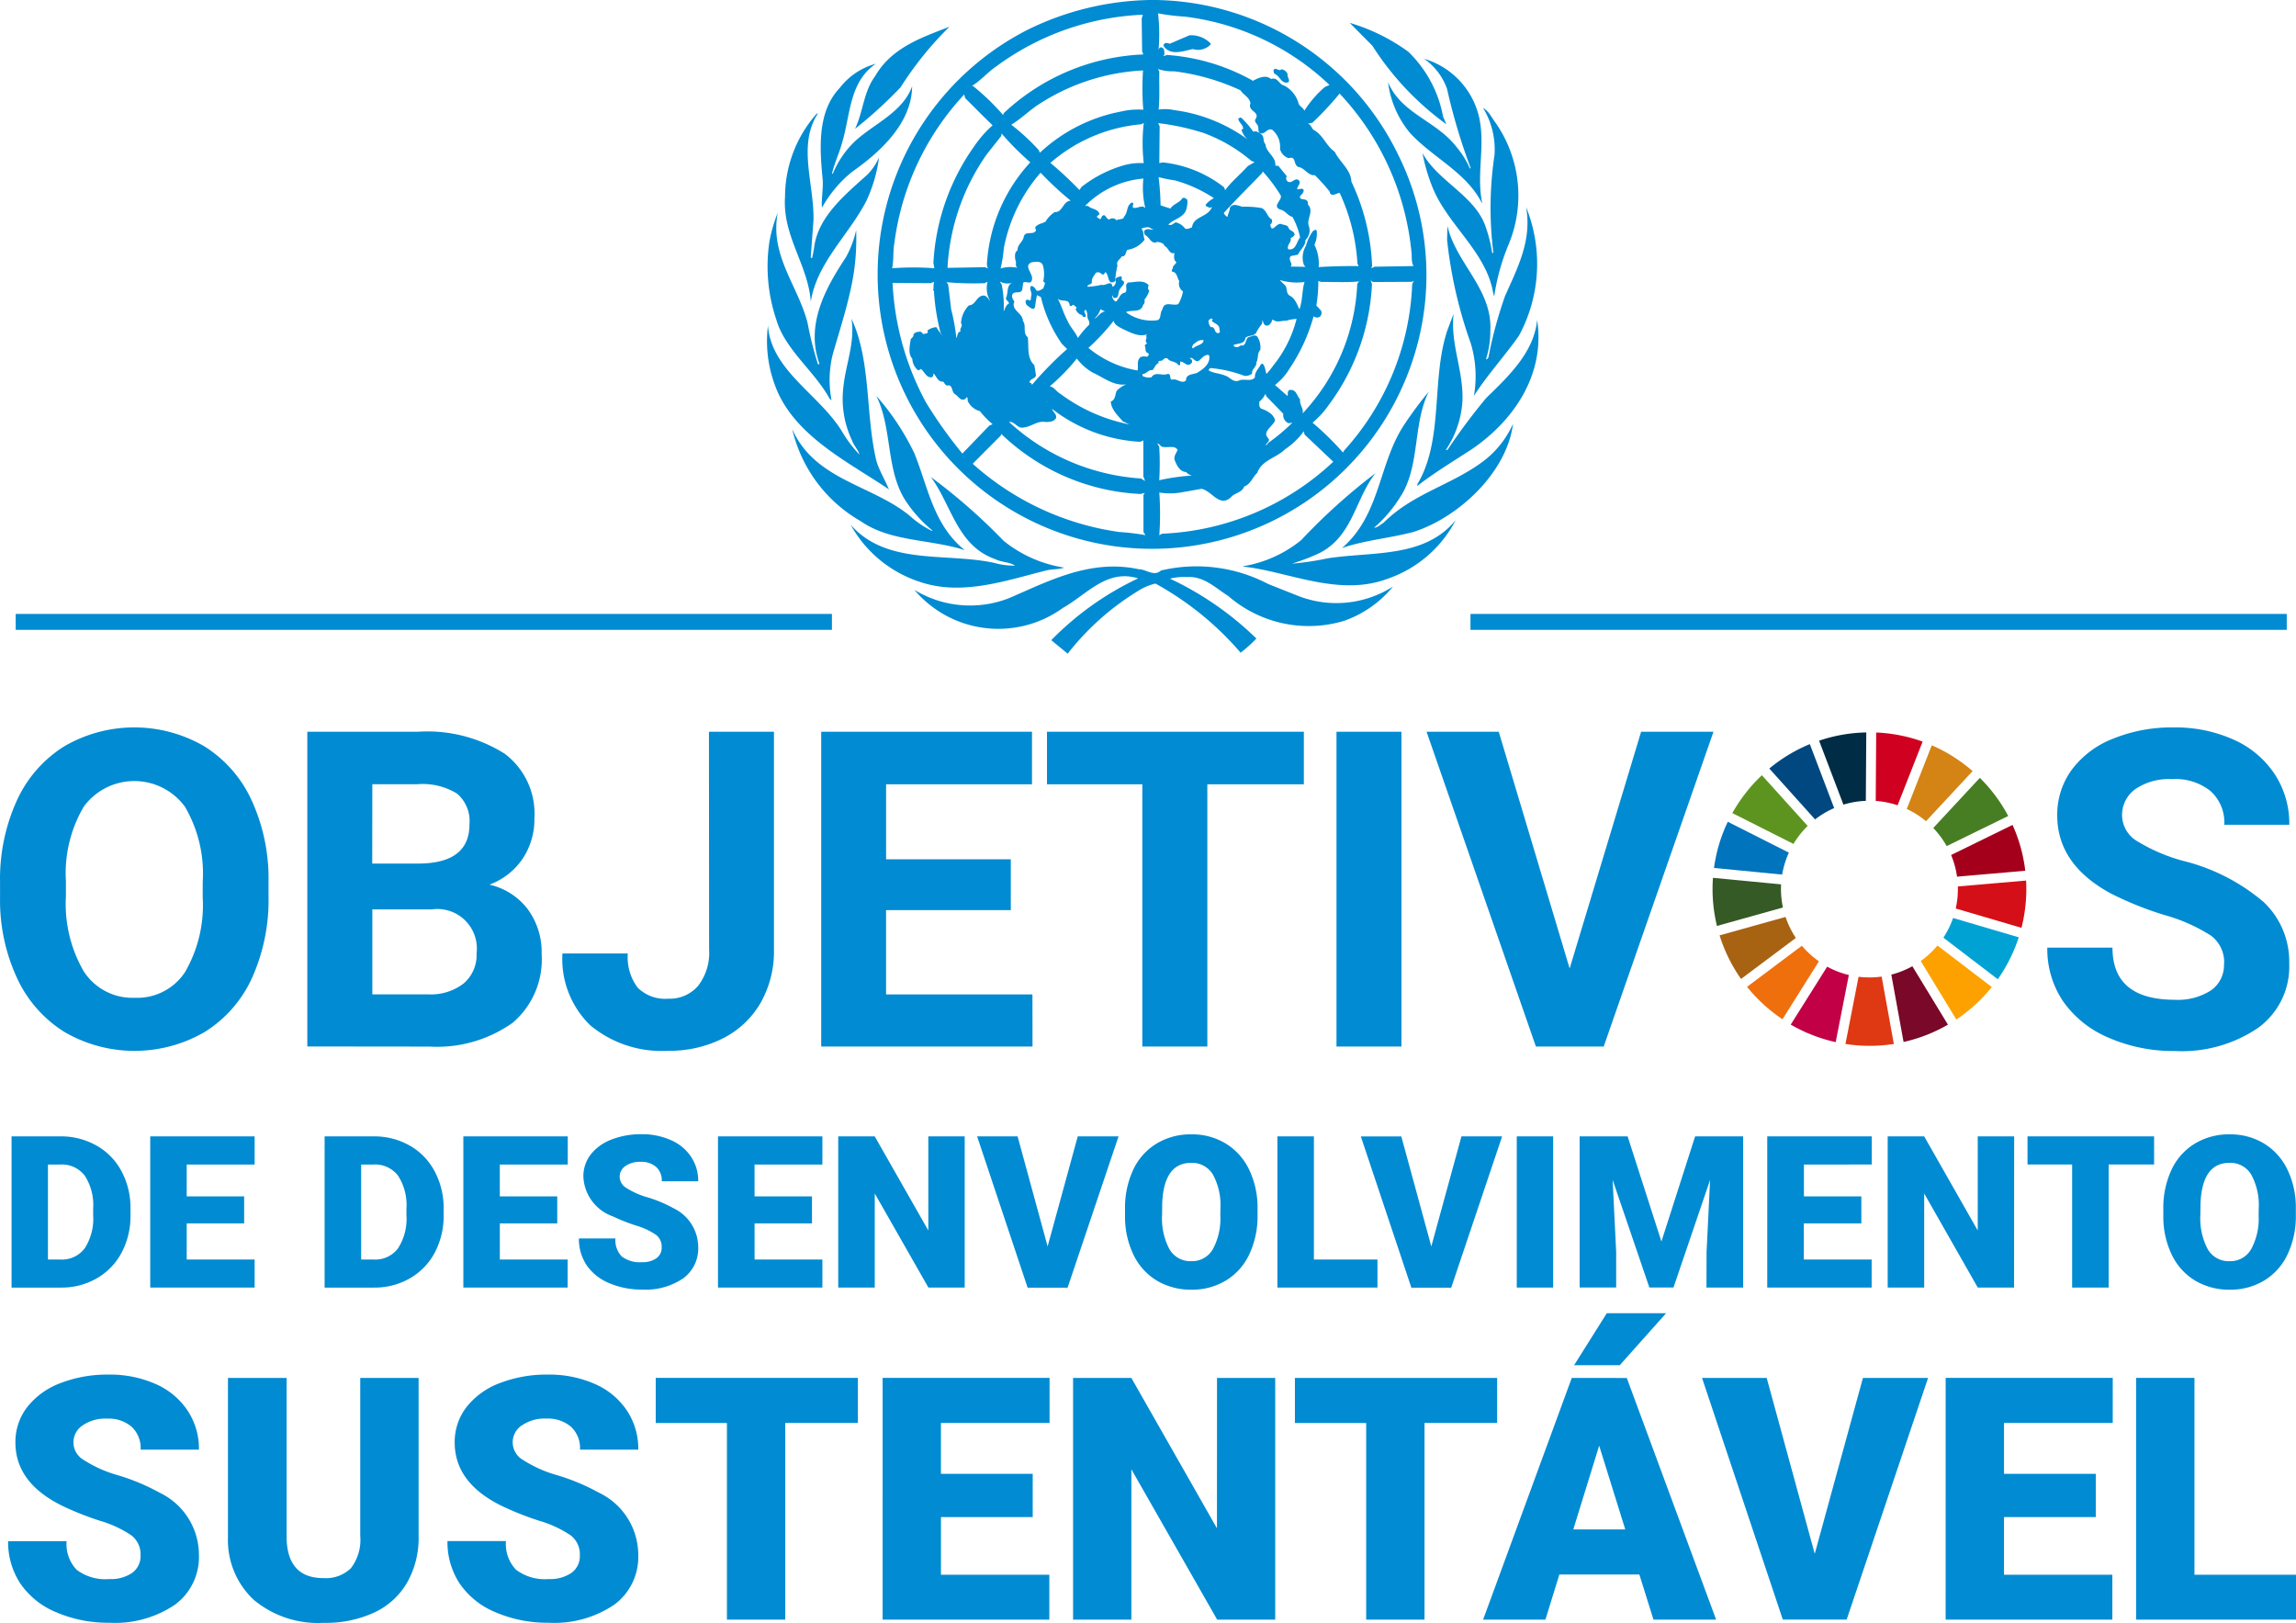 <svg xmlns="http://www.w3.org/2000/svg" viewBox="0 0 116.551 82.378"><defs><style>.logo_ods_1{fill:#008bd2}</style></defs><path fill="#5d9420" d="M91.042 42.834a4.5 4.5 0 01.72-.912l-2.324-2.575a8.044 8.044 0 00-1.5 1.923z"/><path fill="#d48315" d="M96.792 41.061a4.4 4.4 0 01.978.621l2.365-2.543a7.963 7.963 0 00-2.072-1.31z"/><path fill="#a4001c" d="M102.165 41.869l-3.121 1.528a4.414 4.414 0 01.3 1.1l3.464-.3a7.83 7.83 0 00-.646-2.324"/><path fill="#487e23" d="M98.821 42.945l3.121-1.528a7.94 7.94 0 00-1.44-1.936l-2.365 2.546a4.541 4.541 0 01.684.922"/><path fill="#355a26" d="M90.407 45.097c0-.07 0-.139.007-.21l-3.459-.332c-.013.17-.02.344-.021.519a7.992 7.992 0 00.223 1.924l3.349-.935a4.619 4.619 0 01-.1-.966"/><path fill="#fda100" d="M98.351 47.991a4.574 4.574 0 01-.85.788l1.808 2.968a8.039 8.039 0 001.8-1.648z"/><path fill="#d50f17" d="M99.387 45.159a4.311 4.311 0 01-.11.953l3.338.981a7.952 7.952 0 00.246-1.911c0-.164 0-.326-.011-.488l-3.464.3v.162"/><path fill="#ef6f0d" d="M91.463 48.007l-2.779 2.081a8.052 8.052 0 001.8 1.646l1.849-2.94a4.578 4.578 0 01-.863-.788"/><path fill="#0074bd" d="M90.468 44.389a4.416 4.416 0 01.34-1.112l-3.1-1.567a7.82 7.82 0 00-.7 2.345z"/><path fill="#790829" d="M98.882 52.007l-1.806-2.964a4.5 4.5 0 01-1.068.426l.622 3.418a7.922 7.922 0 002.252-.879"/><path fill="#00a2d4" d="M99.143 46.593a4.466 4.466 0 01-.492 1l2.761 2.109a7.877 7.877 0 001.065-2.128z"/><path fill="#df3914" d="M95.517 49.569a4.521 4.521 0 01-.648.043 4.83 4.83 0 01-.523-.034l-.666 3.41a7.969 7.969 0 002.457 0z"/><path fill="#d00021" d="M95.217 40.652a4.517 4.517 0 011.11.221l1.27-3.231a7.9 7.9 0 00-2.357-.462z"/><path fill="#c20046" d="M93.852 49.489a4.5 4.5 0 01-1.1-.424l-1.85 2.941a8.016 8.016 0 002.283.889z"/><path fill="#002c45" d="M93.577 40.841a4.4 4.4 0 011.137-.193l.023-3.472a7.938 7.938 0 00-2.395.419z"/><path fill="#a76212" d="M91.162 47.607a4.561 4.561 0 01-.523-1.065l-3.348.935a7.952 7.952 0 001.089 2.211z"/><path fill="#00487f" d="M92.139 41.591a4.425 4.425 0 01.968-.575l-1.235-3.247a7.971 7.971 0 00-2.057 1.24z"/><path d="M60.555 2.49a.875.875 0 00.9-.234v-.05a1.379 1.379 0 00-1.081-.414h.005l-1 .429c-.084-.034-.243-.077-.3.034-.041.034 0 .084.015.118.367.471 1 .207 1.461.117z" class="logo_ods_1"/><path d="M46.94 6.126a13.93 13.93 0 1024.971 11.5 13.712 13.712 0 00-.915-9.728 13.932 13.932 0 00-12.486-7.9 14.629 14.629 0 00-6.306 1.494 13.942 13.942 0 00-5.264 4.634zm.069 14.308a14.135 14.135 0 01-1.7-6.074l1.927.013.187-.069-.013.01a2.1 2.1 0 00-.021.388l-.013-.021c-.056.038.041.059.034.1a10.9 10.9 0 00.333 2.1l.1.152a2.85 2.85 0 01-.312-.429.912.912 0 00-.451.167c.077.2-.125.137-.215.193a.37.37 0 00-.138-.131c-.146.006-.3.021-.361.165.022.1-.1.152-.139.236-.041.311-.144.719.084.974a.811.811 0 00.284.581c.071.015.1-.041.153-.062.187.139.285.478.561.416.084-.043.056-.125.084-.187.146.144.215.442.486.414.069.067.1.193.215.2.288-.077.185.333.4.449.167.1.257.354.5.236l.084-.1c.076.054.013.194.084.269a.955.955 0 00.581.444 4.349 4.349 0 00.645.663l-.166.069-1.369 1.422a22.918 22.918 0 01-1.844-2.588zM58.036 5.57a3.66 3.66 0 00-1.094.084 8.314 8.314 0 00-4.158 2.1l-.049-.131a11 11 0 00-1.4-1.294c.443-.263.838-.648 1.268-.948l.007-.006a10.656 10.656 0 015.413-1.8 13.535 13.535 0 00.013 1.995zm.024 2.71a3.159 3.159 0 00-1.05.12 6.33 6.33 0 00-2.114 1.093c-.031.052-.066.1-.1.152a18.294 18.294 0 00-1.476-1.377 8.1 8.1 0 014.622-1.961l.118-.069a9.041 9.041 0 000 2.042zm-1.529 8c.04.221.3.329.485.429.391.174.864.45 1.3.221-.069 0-.1.077-.153.111.119.118-.09.242.048.352.025.09-.092.077-.1.146.07.125-.02.346.18.387a.128.128 0 01.019.05.118.118 0 01-.1.13c-.138-.028-.325-.034-.394.118-.1.158-.022.394-.071.581a5.308 5.308 0 01-2.495-1.148 10.783 10.783 0 001.281-1.373zm-.953-.134a1 1 0 00.285-.45l.236.117c-.216.014-.334.228-.5.346zm2.549 8.272l-.2-.131a10.928 10.928 0 01-6.707-2.871c.311-.034.429.377.769.277.374-.043.666-.339 1.06-.277.2.006.438 0 .554-.187.062-.208-.159-.313-.2-.478a8.017 8.017 0 004.47 1.674l.166-.069v1.826zm-6.915-9.008c-.162.082-.187.262-.262.393a5.506 5.506 0 00-.1-1.356l-.1-.164a.8.8 0 00.663.061c-.34.111-.215.526-.348.781-.019.13.168.163.147.289zm1.61-6.647a16.239 16.239 0 001.531 1.424c-.4.014-.4.6-.819.581a1.494 1.494 0 00-.464.485c-.166.1-.381.1-.52.283 0 .077.087.174-.013.228-.159.149-.492-.041-.569.249-.028.257-.332.4-.312.686-.165.112-.137.326-.116.5.088.112-.043.311.116.395a1.73 1.73 0 00-.866.034 6.324 6.324 0 00.167-1.032 8.137 8.137 0 011.865-3.829zm2.7 10.173c.582.272 1.193.792 1.893.5a1.4 1.4 0 00-.728.4c-.084.185-.056.461-.3.545.017.394.368.727.617 1.01l.333.152a8.676 8.676 0 01-3.541-1.577c-.181-.1-.3-.339-.512-.354a10.161 10.161 0 001.378-1.412 2.72 2.72 0 00.857.74zm-3.135.592v.015c-.012-.03-.028-.141-.112-.1-.054-.262.384-.183.3-.483l-.069-.429c-.4-.354-.271-.962-.333-1.412-.277-.221-.055-.581-.249-.83.006-.4-.624-.539-.43-.983-.077-.11-.174-.256-.084-.395.125-.144.395.015.479-.2l.054-.367c.146-.087.355.1.43-.1.139-.348-.512-.768.049-.948v.01c.187-.021.443-.062.52.167a1.622 1.622 0 01.013.816c.181.069.015.228.015.346-.112.049-.215.159-.348.118-.054-.09-.153-.249-.284-.236-.1.145.042.3.021.463-.035.1-.007.208-.069.285a.224.224 0 00-.167-.049c-.113.064-.041.187-.013.264.124.076.215.193.359.2l.071-.084c.023-.207.057-.413.1-.616l.2.1a6.9 6.9 0 001.066 2.373l.264.262a18.248 18.248 0 00-1.783 1.817zm.753.867v.035l-.028-.084zm1.576-3.239c-.127-.311-.4-.561-.527-.879-.2-.36-.306-.768-.5-1.128.165.207.61-.027.61.368a.19.19 0 00.1.013c.056-.062.062-.068.131-.034.037.069.2.1.071.187a.46.46 0 00.331.311.131.131 0 00.016.043.111.111 0 00.153.038c.075-.1-.167-.285.013-.347.111.124.056.332.118.478a.351.351 0 01.062.27 4.831 4.831 0 00-.581.684zm-2.411-8.92a8.324 8.324 0 00-2.209 5.195c.026.069.007.151.082.2l-.18-.069-1.9.034a11.018 11.018 0 011.981-5.748l.748-.947.015-.133v.007a14 14 0 001.46 1.465zm-2.326 6.134l.153-.069a1.312 1.312 0 00.153 1.017c-.077-.084-.187-.326-.367-.318-.354.022-.382.485-.735.5a1.391 1.391 0 00-.4.912c.125.133-.1.264-.021.416-.187.021-.138.232-.215.332a9.569 9.569 0 00-.262-1.446l-.153-1.274-.084-.116a16.093 16.093 0 001.928.05zm6.788 12.626a14.07 14.07 0 01-7.391-3.457l1.429-1.433.02-.084.006.007a10.947 10.947 0 007.068 3.045l.215-.056-.069.1v1.878l.1.167A11.577 11.577 0 0056.764 27zm1.678-7.842a.712.712 0 01-.4-.047c-.062-.008-.041-.077-.062-.118.2.008.3-.234.513-.2.124-.11.144-.3.318-.359-.056-.18.166-.067.215-.167.062-.056.146-.116.236-.069.138.2.422.118.561.346.069.024.09-.051.082-.1v-.084c.223-.016.333.3.569.084a.154.154 0 000-.2c-.028-.015-.062-.028-.069-.062.159-.077.255.242.449.131.16-.133.271-.3.486-.3l.047.067c.036.416-.318.665-.63.852-.2.08-.567.056-.554.38-.227.208-.443-.124-.727-.034-.133-.071-.009-.266-.189-.3-.294.133-.64-.148-.848.184zm1.568-9.085c-.136.228-.454.277-.6.518l-.5-.165a12.957 12.957 0 00-.1-1.433 6.769 6.769 0 00.832.167 7.046 7.046 0 011.975.9 1.458 1.458 0 00-.417.332c-.007.124.133.09.187.165l.133-.047c-.212.539-.937.455-1.012 1.03-.111.041-.228.118-.354.062a.828.828 0 00-.463-.311c-.133.034-.223.2-.382.111.249-.27.694-.32.881-.693a1.379 1.379 0 00.082-.554c-.071-.078-.175-.155-.265-.078zm3.7-3.985c-.021.139.105.2.147.318s-.022.3.117.367c.247.055.351-.277.6-.187a1.132 1.132 0 01.4.983.665.665 0 00.436.463c.41-.125.216.332.5.45.32.041.479.448.832.414a9.4 9.4 0 01.763.845.132.132 0 00.082.138c.168.042.271-.075.417-.082a9.912 9.912 0 01.9 3.583l.062.131a27.72 27.72 0 00-2.031.049 2.105 2.105 0 00-.215-1.128 1.365 1.365 0 00.118-.712c-.041-.1-.131-.013-.18 0a2.223 2.223 0 00-.367.762 1.146 1.146 0 00-.1.983l.084.082-.776-.013c.187-.118-.161-.346.028-.534l.358-.07c.11-.256.389-.447.381-.747a.654.654 0 00.18-.678c-.162-.38.284-.768-.062-1.128a.181.181 0 00.009-.045.19.19 0 00-.175-.2c-.111-.034-.236 0-.236-.152.062-.1.221-.194.187-.346-.082-.1-.218-.013-.318-.021-.028-.168.284-.348.013-.5-.187-.034-.29.2-.477.118l-.01-.007a.2.2 0 01-.059-.276l-.417-.513c-.041-.048-.159.031-.166-.069.027-.408-.474-.637-.5-1.045-.153-.138-.03-.4-.23-.511-.11-.084-.236-.18-.387-.118a4.551 4.551 0 00-.61-.712.14.14 0 00-.153.061c.034.195.262.3.249.519a.076.076 0 00-.084.028.977.977 0 00.32.5 8.12 8.12 0 00-3.728-1.494 2.2 2.2 0 00-.8-.028c.062-.6.021-1.287.034-1.931l-.067-.128a2.3 2.3 0 00.822.116 11.219 11.219 0 013.361.961c.159.242.471.365.512.665-.171.42.555.414.229.843zm2.289 14.19c-.172-.165-.184-.491-.484-.483-.105-.015-.146.081-.146.165-.006.049.013.1-.021.139l-.63-.554a2.979 2.979 0 00.748-.845 8.992 8.992 0 001.212-2.643.274.274 0 00.32.021.253.253 0 00.048-.318l-.228-.249a7.539 7.539 0 00.1-1.246l.152.05c.645-.007 1.3.034 1.926-.028l-.1.111a10.253 10.253 0 01-2.779 6.594c.075-.238-.159-.446-.125-.71zm-1.61 1.982c-.359-.333.223-.614.333-.914-.064-.325-.423-.505-.7-.6-.134-.075-.092-.242-.1-.352a1.134 1.134 0 00.313-.4l.048.131.859.881a.444.444 0 00.228.463c.078.033.158-.005.23-.01a9.717 9.717 0 01-1.227 1.027l-.1.131c-.057-.125.227-.188.111-.353zm-2.484-5.6c-.041.09.09.208-.048.249-.25.032-.132-.341-.4-.3a.5.5 0 01-.111-.33c.061-.077.114-.139.213-.083-.021.035-.049.069-.034.11.13.128.332.148.373.356zm1.271 2.42a.5.5 0 00.382-.118c-.036-.229.241-.332.213-.56.116-.195.034-.466.2-.631a.972.972 0 00-.166-.7c-.153-.1-.292.026-.438.047-.166.124-.1.491-.394.416a.27.27 0 01-.3.069c-.022-.035-.069-.043-.056-.084.2-.1.572-.035.6-.367.152-.134.387-.075.533-.234a2.442 2.442 0 01.3-.465.733.733 0 00.034-.213c.041.1.041.227.166.283.161.047.231-.087.3-.187 0-.056.038-.14.1-.084.174.134.417.021.617.034v.005a2.054 2.054 0 01.548-.1 6.177 6.177 0 01-1.009 2.141c-.174.214-.32.444-.52.65-.063-.159-.056-.374-.194-.518l-.084.02c-.105.221-.333.41-.305.665-.166.262-.583.041-.832.18-.292.09-.456-.2-.692-.264-.264-.11-.569-.118-.818-.249a.121.121 0 01.084-.131 6.513 6.513 0 011.724.397zm1.829-8.435c.233.049.372.318.6.367a3.692 3.692 0 01.389 1.045c-.183.207-.2.672-.6.6-.1-.221.18-.352.118-.56.069-.056.18-.087.2-.187-.013-.208-.275-.167-.318-.382-.082-.116-.221-.1-.331-.144-.264-.125-.513.532-.582.013a.2.2 0 00.069-.262c-.229-.124-.251-.444-.5-.568a4.632 4.632 0 00-.984-.069c-.214-.05-.464-.194-.631.034-.013.174-.1.318-.131.485a.493.493 0 01-.187-.2c.61-.678 1.311-1.363 1.947-2.026l.034-.084a8 8 0 01.92 1.231c.049.259-.465.535-.02.709zm1.215 3.67c-.118.373-.1.8-.2 1.182a.751.751 0 01-.062.2c-.119-.236-.215-.547-.486-.685-.229-.124-.085-.437-.3-.581l-.215-.215a2.957 2.957 0 001.256.101zm-5.2-7.589a8 8 0 012.495 1.44l.169.069-.346.2c-.367.416-.839.789-1.151 1.225l-.048-.146a6.085 6.085 0 00-3.112-1.266l-.18.034.017-1.868-.071-.152V6.25a12.218 12.218 0 012.219.474zm.076 10.542c-.015.249-.367.242-.533.416-.1-.036-.021-.132 0-.188.158-.126.282-.26.521-.226zm-2.352 5.247c.1.014.144.1.215.152.249.105.679-.1.817.18-.076.161-.2.313-.153.5.1.256.257.6.582.616a.586.586 0 00.3.18 10.506 10.506 0 00-1.663.236 13.948 13.948 0 000-1.71zm.234 4.577l-.131.082a15.748 15.748 0 000-2.172 3.341 3.341 0 001.084 0l1.06-.187c.527.105.9.956 1.483.437.2-.243.556-.223.681-.554.338-.125.421-.472.664-.693.23-.653.963-.75 1.414-1.2a3.762 3.762 0 00.95-.912l.034.165 1.461 1.382a13.5 13.5 0 01-8.708 3.654zm12.706-12.666a13.316 13.316 0 01-3.458 8.448l-.056.1a14.442 14.442 0 00-1.545-1.515 4.586 4.586 0 00.817-.893 11.118 11.118 0 002.2-6.145l-.069-.187.118.084 1.975-.01.1-.047zm-3.683-9.67a13.658 13.658 0 013.645 8.038c.035.236-.021.519.11.714l-1.995.034a.291.291 0 01-.166.062l.054-.084a10.922 10.922 0 00-1.053-4.3c-.02-.6-.6-1-.845-1.515-.445-.3-.576-.845-1.081-1.115-.1-.1-.14-.277-.284-.311l.235-.047a15.956 15.956 0 001.379-1.481zM60.139.843a12.922 12.922 0 017.352 3.471l-.235.1a5.306 5.306 0 00-1.046 1.21c-.028-.131-.223-.222-.284-.346a1.456 1.456 0 00-.735-.934c-.266-.049-.333-.456-.666-.332-.277-.231-.623-.062-.894.069v.035a10.345 10.345 0 00-4.374-1.325c-.075 0-.116.062-.2.049.083-.055.041-.219.034-.319-.041-.072-.121-.156-.221-.1a.3.3 0 00-.062.167 9.672 9.672 0 00-.021-1.91 10.992 10.992 0 001.351.165zm-1.7 10.759l.12.058c-.146.007-.311-.08-.436.02-.084.062-.028.174 0 .249.249.1.3.506.636.347.14.028.312.055.361.215.2.075.229.427.5.352-.018.131-.061.363.1.463-.043.118-.195.167-.187.318-.035.043-.071.111-.028.167.259.028.241.318.359.477a.463.463 0 00.187.519 1.906 1.906 0 01-.235.644c-.271.131-.712-.2-.812.283-.151.167-.018.534-.318.547a2.2 2.2 0 01-1.53-.416c.284-.144.766.056.866-.365a.239.239 0 00.069-.264 1.351 1.351 0 00.249-.463c-.1-.1-.055-.159-.034-.283-.283-.292-.672-.139-1.033-.131-.215.124-.007.359-.153.511-.277.034-.283.3-.477.463a.356.356 0 01-.187-.311h.034a.1.1 0 00.069.118c.264.041.18-.255.264-.388.041-.165.43-.393.118-.511-.015-.067.041-.157-.049-.2-.1.043-.256.043-.271.187a.279.279 0 01-.11.332h-.052a.146.146 0 00-.1-.165c-.161.007-.292.125-.451.082a4.029 4.029 0 01-.7.1c-.028-.133.178-.091.221-.215-.034-.208.1-.333.194-.485.055-.056.159-.035.221-.015.056.056.112.105.194.084l.071-.118c.208.124.09.72.5.463a4.252 4.252 0 01.118-.794c-.09-.223.144-.313.215-.465.215.021.194-.221.284-.331a1.317 1.317 0 00.879-.519c-.082-.173-.028-.422-.166-.56.148-.049.387-.124.499.005zm-.928-1.067c-.041-.1.076-.2-.034-.262-.317.145-.2.5-.417.726-.035.18-.269.087-.381.187l-.005-.008a.258.258 0 00-.362-.039c-.167 0-.193-.339-.367-.167-.053.056-.022.18-.153.133-.028-.05-.076-.056-.11-.084-.008-.1.172-.091.11-.215-.125-.221-.394-.187-.561-.354h-.149a4.728 4.728 0 012.959-1.39 4.4 4.4 0 00.1 1.508c-.173-.215-.416.055-.631-.035zm-6.955-7.153A13.485 13.485 0 0158.011.747l-.055.193.021 1.66.061.163a11 11 0 00-7.081 2.976l-.036.1a11.651 11.651 0 00-1.53-1.474h-.062c.426-.249.803-.691 1.226-.983zm-1.561 1.6c.471.463.944.954 1.393 1.377a5.739 5.739 0 00-.928 1.058 11.241 11.241 0 00-2.078 5.93l.048.269a14.164 14.164 0 00-2.141 0c.084-.421.035-.85.11-1.266a13.6 13.6 0 013.548-7.555z" class="logo_ods_1"/><path d="M65.397 4.178c.112-.124-.069-.255-.034-.414a.407.407 0 00-.312-.249c-.146.138-.271-.124-.4.034a.285.285 0 00.049.2c.287.1.322.526.697.429zm8.024 2.129l-.167-.388a6.108 6.108 0 00-1.773-3.3 9.766 9.766 0 00-2.966-1.459l1.15 1.161a14.625 14.625 0 003.756 3.986zm-30.017.231a22.014 22.014 0 002.314-2.109 17.1 17.1 0 012.48-3.072c-1.386.54-2.938 1.051-3.776 2.512-.588.787-.603 1.811-1.018 2.669z" class="logo_ods_1"/><path d="M73.454 4.507a30.066 30.066 0 001.2 4.019l-.034.036a4.281 4.281 0 00-.679-1.094c-1.025-1.342-2.813-1.694-3.479-3.294a4.975 4.975 0 001.13 2.593c1.157 1.246 2.841 1.98 3.63 3.536l.015-.013c-.3-1.467.172-2.885-.153-4.338a4.04 4.04 0 00-2.793-2.968 3.132 3.132 0 011.163 1.523zm-31.728 6.036a6.152 6.152 0 011.533-1.825c1.477-1.038 3.022-2.491 3.043-4.338-.482 1.328-1.924 1.889-2.9 2.789a4.769 4.769 0 00-1.13 1.659l-.034-.028c.119-.528.362-1.009.5-1.528.436-1.4.348-3.094 1.719-4.034a3.443 3.443 0 00-1.829 1.225c-1.143 1.2-1.025 3.037-.866 4.65.035.494-.075.967-.036 1.43z" class="logo_ods_1"/><path d="M75.804 12.801a.052.052 0 01-.056.047 7.056 7.056 0 00-.331-1.328c-.52-1.577-2.432-2.317-3.208-3.75a9.186 9.186 0 00.53 1.791c.728 1.759 2.494 3.088 2.98 4.948.054.173.069.381.131.532a10.961 10.961 0 01.7-2.56 6.47 6.47 0 00-.6-6.205c-.215-.274-.353-.62-.666-.8a4.064 4.064 0 01.582 2.388 18.152 18.152 0 00-.062 4.937zm-31.817-2.62a7.6 7.6 0 00.636-2.193 2.91 2.91 0 01-.581.865c-1.147 1.034-2.451 2.1-2.7 3.6a6.155 6.155 0 01-.118.644c-.048.022-.048-.034-.069-.047l.139-1.862c.048-1.82-.825-3.831.228-5.431-.035-.007-.056.021-.084.034a6.394 6.394 0 00-1.588 4.193c-.133 2.013 1.163 3.428 1.309 5.328.303-1.983 1.945-3.4 2.828-5.131z" class="logo_ods_1"/><path d="M76.401 15.025a21.168 21.168 0 00-.845 3.122l-.084.1-.034-.034a4.663 4.663 0 00.215-1.412c.118-2.131-1.754-3.441-2.177-5.341l-.019.712a22.87 22.87 0 001.211 5.278 5.835 5.835 0 01.153 2.643c.673-1.052 1.552-2.015 2.28-3.045a7.667 7.667 0 00.366-6.538c.313 1.697-.449 3.115-1.066 4.515zm-34.289 5.21l.1.084a5.441 5.441 0 01.049-2.29c.327-1.157.7-2.285.95-3.474a11.586 11.586 0 00.249-2.871 5.181 5.181 0 01-.52 1.376c-1.032 1.561-2.059 3.408-1.345 5.4-.02.021-.041.049-.069.036a17.629 17.629 0 01-.533-2.111c-.478-1.876-1.934-3.431-1.511-5.59a7.441 7.441 0 00-.43 1.508 8.467 8.467 0 00.361 3.936c.447 1.52 1.944 2.606 2.699 3.996z" class="logo_ods_1"/><path d="M75.438 20.207a31.614 31.614 0 00-1.962 2.63h-.082a4.971 4.971 0 00.845-2.512c.049-1.549-.623-2.857-.451-4.4l-.312.83c-.838 2.476-.172 5.57-1.53 7.825v.084c.887-.686 1.822-1.247 2.744-1.847 2.24-1.523 3.748-3.882 3.34-6.574-.16 1.609-1.386 2.798-2.592 3.964zm-30.315 4.631c-.2-.491-.492-.948-.638-1.459-.559-2.344-.255-5.041-1.26-7.2.185 1.232-.3 2.318-.415 3.487a4.931 4.931 0 00.449 2.706c.083.25.313.458.367.7a6.379 6.379 0 01-.866-1.143c-1.143-1.9-3.61-3.109-3.776-5.4a6.4 6.4 0 00.346 3c.915 2.569 3.728 3.909 5.793 5.309z" class="logo_ods_1"/><path d="M71.164 25.092c.916-1.549.565-3.616 1.365-5.216a20.435 20.435 0 00-1.247 1.68c-1.311 1.978-1.2 4.581-3.161 6.261 1.158-.4 2.433-.5 3.625-.816 2.308-.734 4.754-3.038 5.059-5.493a4.846 4.846 0 01-1.519 1.91c-1.606 1.205-3.546 1.619-5.037 3.1-.16.105-.32.263-.5.27a6.873 6.873 0 001.414-1.7zM46.182 26.18c-1.933-1.585-4.816-1.8-5.966-4.4a7.284 7.284 0 003.472 4.671c1.523 1.065 3.554.906 5.286 1.474-1.6-1.287-1.865-3.213-2.557-4.913a12.653 12.653 0 00-1.934-2.92c.847 1.689.452 3.888 1.58 5.459a6.7 6.7 0 001.27 1.377l-.021.021a4.848 4.848 0 01-1.13-.769z" class="logo_ods_1"/><path d="M63.096 28.742v.013l.431.057c2.238.36 4.587 1.438 6.923.56a6.131 6.131 0 003.443-2.968c-1.6 1.944-4.219 1.577-6.507 1.937a14.676 14.676 0 01-1.808.269 10.646 10.646 0 001.392-.533c1.7-.855 1.815-2.733 2.847-4.055a30.249 30.249 0 00-3.763 3.392 6.306 6.306 0 01-2.958 1.328zm-16.391.795c2.139.726 4.384-.081 6.4-.581.292-.077.644-.046.915-.146a6.456 6.456 0 01-3.077-1.363 29.436 29.436 0 00-3.693-3.237c1.047 1.4 1.331 3.487 3.258 4.165.319.165.727.145 1.019.332a3.5 3.5 0 01-1.033-.131c-2.459-.546-5.473.154-7.317-1.946a6.212 6.212 0 003.528 2.907z" class="logo_ods_1"/><path d="M62.35 30.25a6.227 6.227 0 005.868 1.265 5.6 5.6 0 002.495-1.744 5.346 5.346 0 01-4.719.513l-1.618-.642a7.828 7.828 0 00-5.441-.685c-.359.324-.733-.055-1.115-.062-2.445-.533-4.551.581-6.582 1.459a5.43 5.43 0 01-4.822-.414 5.585 5.585 0 007.545.912c1.2-.67 2.232-1.994 3.812-1.494a15.209 15.209 0 00-4.407 3.135l.832.685a13.352 13.352 0 013.561-3.176 2.843 2.843 0 01.894-.382 15.573 15.573 0 014.324 3.508 6.585 6.585 0 00.8-.719 16.045 16.045 0 00-4.386-3.038 2.9 2.9 0 01.866-.082c.853-.056 1.43.545 2.093.961zm-61.553.912h41.434v.806H.797zm73.848 0h41.436v.806H74.645zM12.926 59.107v-1.428h-5.3v7.674h5.3V63.93H9.478v-1.834h2.915v-1.371H9.478v-1.618zm39.483-8.633h-7.43v-4.279h6.332v-2.579H44.98v-3.809h7.407v-2.666h-10.7v15.977h10.726zm13.778-13.332H53.148v2.665h4.839v13.312h3.3V39.807h4.9zm1.657-.001h3.297v15.978h-3.297zm19.136.001h-3.673L79.68 49.158l-3.6-12.016h-3.663l5.55 15.978h3.44zm21.413 2.913a3.044 3.044 0 011.88-.509 2.843 2.843 0 011.944.609 2.147 2.147 0 01.694 1.707h3.3a4.575 4.575 0 00-.741-2.568 4.855 4.855 0 00-2.083-1.751 7.192 7.192 0 00-3.056-.621 7.875 7.875 0 00-3.07.573 4.769 4.769 0 00-2.1 1.585 3.855 3.855 0 00-.73 2.309q0 2.49 2.725 3.963a16.994 16.994 0 002.715 1.091 8.659 8.659 0 012.373 1.053 1.687 1.687 0 01.659 1.433l-.008.005a1.552 1.552 0 01-.659 1.333 3.086 3.086 0 01-1.835.478q-3.165 0-3.166-2.645h-3.308a4.737 4.737 0 00.8 2.722 5.339 5.339 0 002.313 1.849 8.228 8.228 0 003.364.675 6.886 6.886 0 004.232-1.181 3.84 3.84 0 001.571-3.253 4.164 4.164 0 00-1.286-3.117 9.983 9.983 0 00-4.1-2.1 8.955 8.955 0 01-2.313-.988 1.548 1.548 0 01-.786-1.307 1.61 1.61 0 01.671-1.345zM4.187 72.355a2.009 2.009 0 011.252-.35 1.794 1.794 0 011.241.411 1.481 1.481 0 01.459 1.163h2.959a3.48 3.48 0 00-.582-1.992 3.739 3.739 0 00-1.629-1.345 5.718 5.718 0 00-2.375-.472 6.575 6.575 0 00-2.446.434 3.858 3.858 0 00-1.683 1.214 2.883 2.883 0 00-.6 1.8q0 2.046 2.387 3.217a15.443 15.443 0 001.89.75 5.707 5.707 0 011.616.75 1.21 1.21 0 01.459 1.01 1.043 1.043 0 01-.426.889 1.92 1.92 0 01-1.16.314 2.417 2.417 0 01-1.657-.47 1.878 1.878 0 01-.511-1.452H.412a3.817 3.817 0 00.615 2.139 4.078 4.078 0 001.822 1.466 6.662 6.662 0 002.7.534 5.422 5.422 0 003.333-.917 3 3 0 001.216-2.523 3.505 3.505 0 00-1.991-3.159 10.777 10.777 0 00-2.091-.879 6.433 6.433 0 01-1.78-.793 1.027 1.027 0 01-.046-1.743zm14.1 5.596a2.36 2.36 0 01-.472 1.643 1.817 1.817 0 01-1.393.506q-1.821 0-1.873-2.014v-8.145h-2.977v8.087a4.144 4.144 0 001.315 3.179 5.086 5.086 0 003.535 1.163 5.892 5.892 0 002.574-.522 3.764 3.764 0 001.67-1.52 4.594 4.594 0 00.583-2.36v-8.027h-2.962zm8.2-5.598a2.009 2.009 0 011.252-.35 1.8 1.8 0 011.245.413 1.481 1.481 0 01.459 1.163H32.4a3.488 3.488 0 00-.582-1.992 3.739 3.739 0 00-1.632-1.345 5.721 5.721 0 00-2.375-.472 6.575 6.575 0 00-2.446.434 3.857 3.857 0 00-1.683 1.214 2.883 2.883 0 00-.6 1.8q0 2.047 2.388 3.217a15.44 15.44 0 001.89.75 5.706 5.706 0 011.616.75 1.21 1.21 0 01.459 1.01 1.043 1.043 0 01-.426.889 1.918 1.918 0 01-1.16.314 2.424 2.424 0 01-1.655-.474 1.884 1.884 0 01-.51-1.453h-2.969a3.817 3.817 0 00.612 2.144 4.078 4.078 0 001.822 1.466 6.661 6.661 0 002.7.534 5.422 5.422 0 003.333-.917 3 3 0 001.217-2.523 3.506 3.506 0 00-1.995-3.161 10.779 10.779 0 00-2.091-.879 6.433 6.433 0 01-1.78-.793 1.028 1.028 0 01-.046-1.743zm6.8-.125h3.614v9.979h2.961v-9.982h3.687v-2.288H33.287zm11.517 9.979h8.462V79.93h-5.5v-2.929h4.657v-2.194h-4.659v-2.581h5.514v-2.288h-8.474zm16.972-4.635l-4.345-7.632h-2.959v12.267h2.959v-7.632l4.356 7.632h2.946V69.94h-2.954zm14.223-7.632H65.733v2.288h3.618v9.979h2.961v-9.982h3.687zm3.788-.001l-4.5 12.268h3.162l.709-2.291h4.06l.717 2.291h3.18L82.58 69.942zm.077 7.691l1.314-4.253 1.325 4.253zm.042-8.338h2.318l2.351-2.636h-3.011zm12.215 9.577l-2.439-8.929H86.4l4.1 12.265h3.241l4.133-12.265h-3.307zm6.645 3.338h8.462V79.93h-5.5v-2.929h4.659v-2.194h-4.658v-2.581h5.519v-2.288h-8.481zm12.63-2.279v-9.99h-2.961v12.269h8.116V79.93zM4.887 58.139a3.651 3.651 0 00-1.831-.46H.587v7.675h2.531a3.562 3.562 0 001.806-.477 3.259 3.259 0 001.254-1.307 3.947 3.947 0 00.446-1.89v-.354a3.914 3.914 0 00-.461-1.887 3.229 3.229 0 00-1.276-1.3zm-.158 3.536a2.766 2.766 0 01-.428 1.684 1.442 1.442 0 01-1.226.571h-.641v-4.823h.622a1.467 1.467 0 011.245.563 2.742 2.742 0 01.428 1.677zm16.058-3.536a3.65 3.65 0 00-1.831-.46h-2.477v7.675h2.531a3.559 3.559 0 001.808-.477 3.257 3.257 0 001.256-1.307 3.96 3.96 0 00.446-1.89v-.354a3.92 3.92 0 00-.463-1.885 3.23 3.23 0 00-1.27-1.302zm-.155 3.54a2.766 2.766 0 01-.428 1.684 1.444 1.444 0 01-1.225.567h-.646v-4.823h.626a1.467 1.467 0 011.245.563 2.742 2.742 0 01.428 1.677zm8.189-2.572v-1.428h-5.3v7.674h5.295V63.93h-3.443v-1.834h2.914v-1.371h-2.915v-1.618zm6.623 4.2a2.2 2.2 0 00-1.247-1.977 6.662 6.662 0 00-1.309-.552 4.061 4.061 0 01-1.114-.495.655.655 0 01-.208-.2.644.644 0 01.178-.894 1.265 1.265 0 01.784-.218 1.12 1.12 0 01.779.259.921.921 0 01.287.727h1.848a2.18 2.18 0 00-.364-1.246 2.334 2.334 0 00-1.022-.842 3.578 3.578 0 00-1.486-.3 4.094 4.094 0 00-1.532.272 2.423 2.423 0 00-1.053.758 1.818 1.818 0 00-.372 1.125 2.24 2.24 0 001.494 2.014 9.7 9.7 0 001.183.468 3.6 3.6 0 011.012.47.761.761 0 01.287.631.652.652 0 01-.267.557 1.194 1.194 0 01-.725.2 1.519 1.519 0 01-1.038-.292 1.187 1.187 0 01-.318-.911h-1.854a2.411 2.411 0 00.382 1.343 2.568 2.568 0 001.14.917 4.173 4.173 0 001.693.334 3.39 3.39 0 002.085-.575 1.872 1.872 0 00.757-1.573zm6.303-4.2v-1.428h-5.3v7.674h5.3V63.93h-3.443v-1.834h2.914v-1.371h-2.915v-1.618zm7.224 6.246v-7.674h-1.847v4.776l-2.72-4.776h-1.853v7.674h1.854v-4.776l2.724 4.776zm5.739-7.675l-1.53 5.588-1.525-5.588h-2.054l2.565 7.681h2.027l2.587-7.681zm7.506.361a3.282 3.282 0 00-1.742-.463 3.331 3.331 0 00-1.762.468 3.069 3.069 0 00-1.188 1.331 4.565 4.565 0 00-.415 1.99v.432a4.424 4.424 0 00.446 1.924 3.093 3.093 0 001.186 1.289 3.369 3.369 0 001.742.45 3.3 3.3 0 001.75-.467 3.083 3.083 0 001.186-1.332 4.514 4.514 0 00.417-1.987v-.351a4.417 4.417 0 00-.43-1.964 3.133 3.133 0 00-1.19-1.32zm-.269 3.661a3.226 3.226 0 01-.385 1.713 1.213 1.213 0 01-1.083.6 1.226 1.226 0 01-1.114-.606 3.328 3.328 0 01-.376-1.734l.007-.563q.074-2.088 1.473-2.088a1.23 1.23 0 011.1.593 3.225 3.225 0 01.382 1.738zm7.976 2.23h-3.226v-6.251h-1.853v7.674h5.08zm3.744 1.429l2.585-7.681h-2.065l-1.53 5.588-1.523-5.583H69.08l2.565 7.676zm3.328-7.68h1.847v7.675h-1.847zm9.63 7.674h1.862v-7.675h-2.438l-1.711 5.339-1.716-5.339h-2.435v7.672h1.854v-1.792l-.18-3.673 1.865 5.465h1.224l1.858-5.46-.179 3.669zm8.391-6.246v-1.428H89.71v7.674h5.3V63.93h-3.443v-1.834h2.92v-1.371h-2.915v-1.618zm2.661-1.428h-1.853v7.675h1.853v-4.776l2.72 4.775h1.842l.005-7.674h-1.849v4.776zm9.364 7.674v-6.246h2.306v-1.428h-6.425v1.428h2.265v6.246zm7.882-7.314a3.282 3.282 0 00-1.742-.463 3.331 3.331 0 00-1.762.468 3.069 3.069 0 00-1.188 1.331 4.565 4.565 0 00-.415 1.99v.432a4.425 4.425 0 00.446 1.924 3.093 3.093 0 001.186 1.289 3.369 3.369 0 001.742.45 3.3 3.3 0 001.75-.467 3.084 3.084 0 001.186-1.332 4.515 4.515 0 00.417-1.987v-.351a4.43 4.43 0 00-.43-1.964 3.133 3.133 0 00-1.19-1.32zm-.269 3.661a3.226 3.226 0 01-.385 1.713 1.212 1.212 0 01-1.083.6 1.226 1.226 0 01-1.114-.606 3.329 3.329 0 01-.376-1.734l.007-.563q.074-2.088 1.473-2.088a1.23 1.23 0 011.1.593 3.224 3.224 0 01.382 1.738zM3.287 52.389a7.084 7.084 0 007.115-.016 6.3 6.3 0 002.394-2.743 9.631 9.631 0 00.835-4.137v-.713a9.542 9.542 0 00-.851-4.144 6.333 6.333 0 00-2.408-2.755 7.062 7.062 0 00-7.11 0 6.327 6.327 0 00-2.408 2.755 9.6 9.6 0 00-.851 4.153v.792a9.356 9.356 0 00.868 4.076 6.357 6.357 0 002.416 2.732zm.059-7.675a6.642 6.642 0 01.912-3.78 3.184 3.184 0 015.132.016 6.7 6.7 0 01.9 3.819v.784a6.754 6.754 0 01-.9 3.791 2.9 2.9 0 01-2.549 1.3 2.938 2.938 0 01-2.595-1.35 6.819 6.819 0 01-.9-3.8zm23.182-1.124a3.611 3.611 0 00.6-2.068 3.8 3.8 0 00-1.506-3.264 7.355 7.355 0 00-4.422-1.116h-5.6v15.973l6.221.007a6.637 6.637 0 004.2-1.207 4.213 4.213 0 001.473-3.49 3.66 3.66 0 00-.709-2.283 3.373 3.373 0 00-1.94-1.24 3.5 3.5 0 001.683-1.312zM18.9 39.803h2.3a3.329 3.329 0 012 .477 1.833 1.833 0 01.631 1.564q0 1.943-2.495 1.987h-2.441zm5.293 8.582a1.9 1.9 0 01-.654 1.531 2.735 2.735 0 01-1.819.554H18.9v-4.312h3.019a2.006 2.006 0 012.274 2.227zm9.731 4.949a5.978 5.978 0 002.782-.635 4.593 4.593 0 001.906-1.8 5.28 5.28 0 00.676-2.694V37.142h-3.3l.008 11.057a2.724 2.724 0 01-.561 1.842 1.89 1.89 0 01-1.506.649 1.982 1.982 0 01-1.56-.56 2.573 2.573 0 01-.5-1.734h-3.318a4.684 4.684 0 001.417 3.649 5.669 5.669 0 003.956 1.289z" class="logo_ods_1"/></svg>